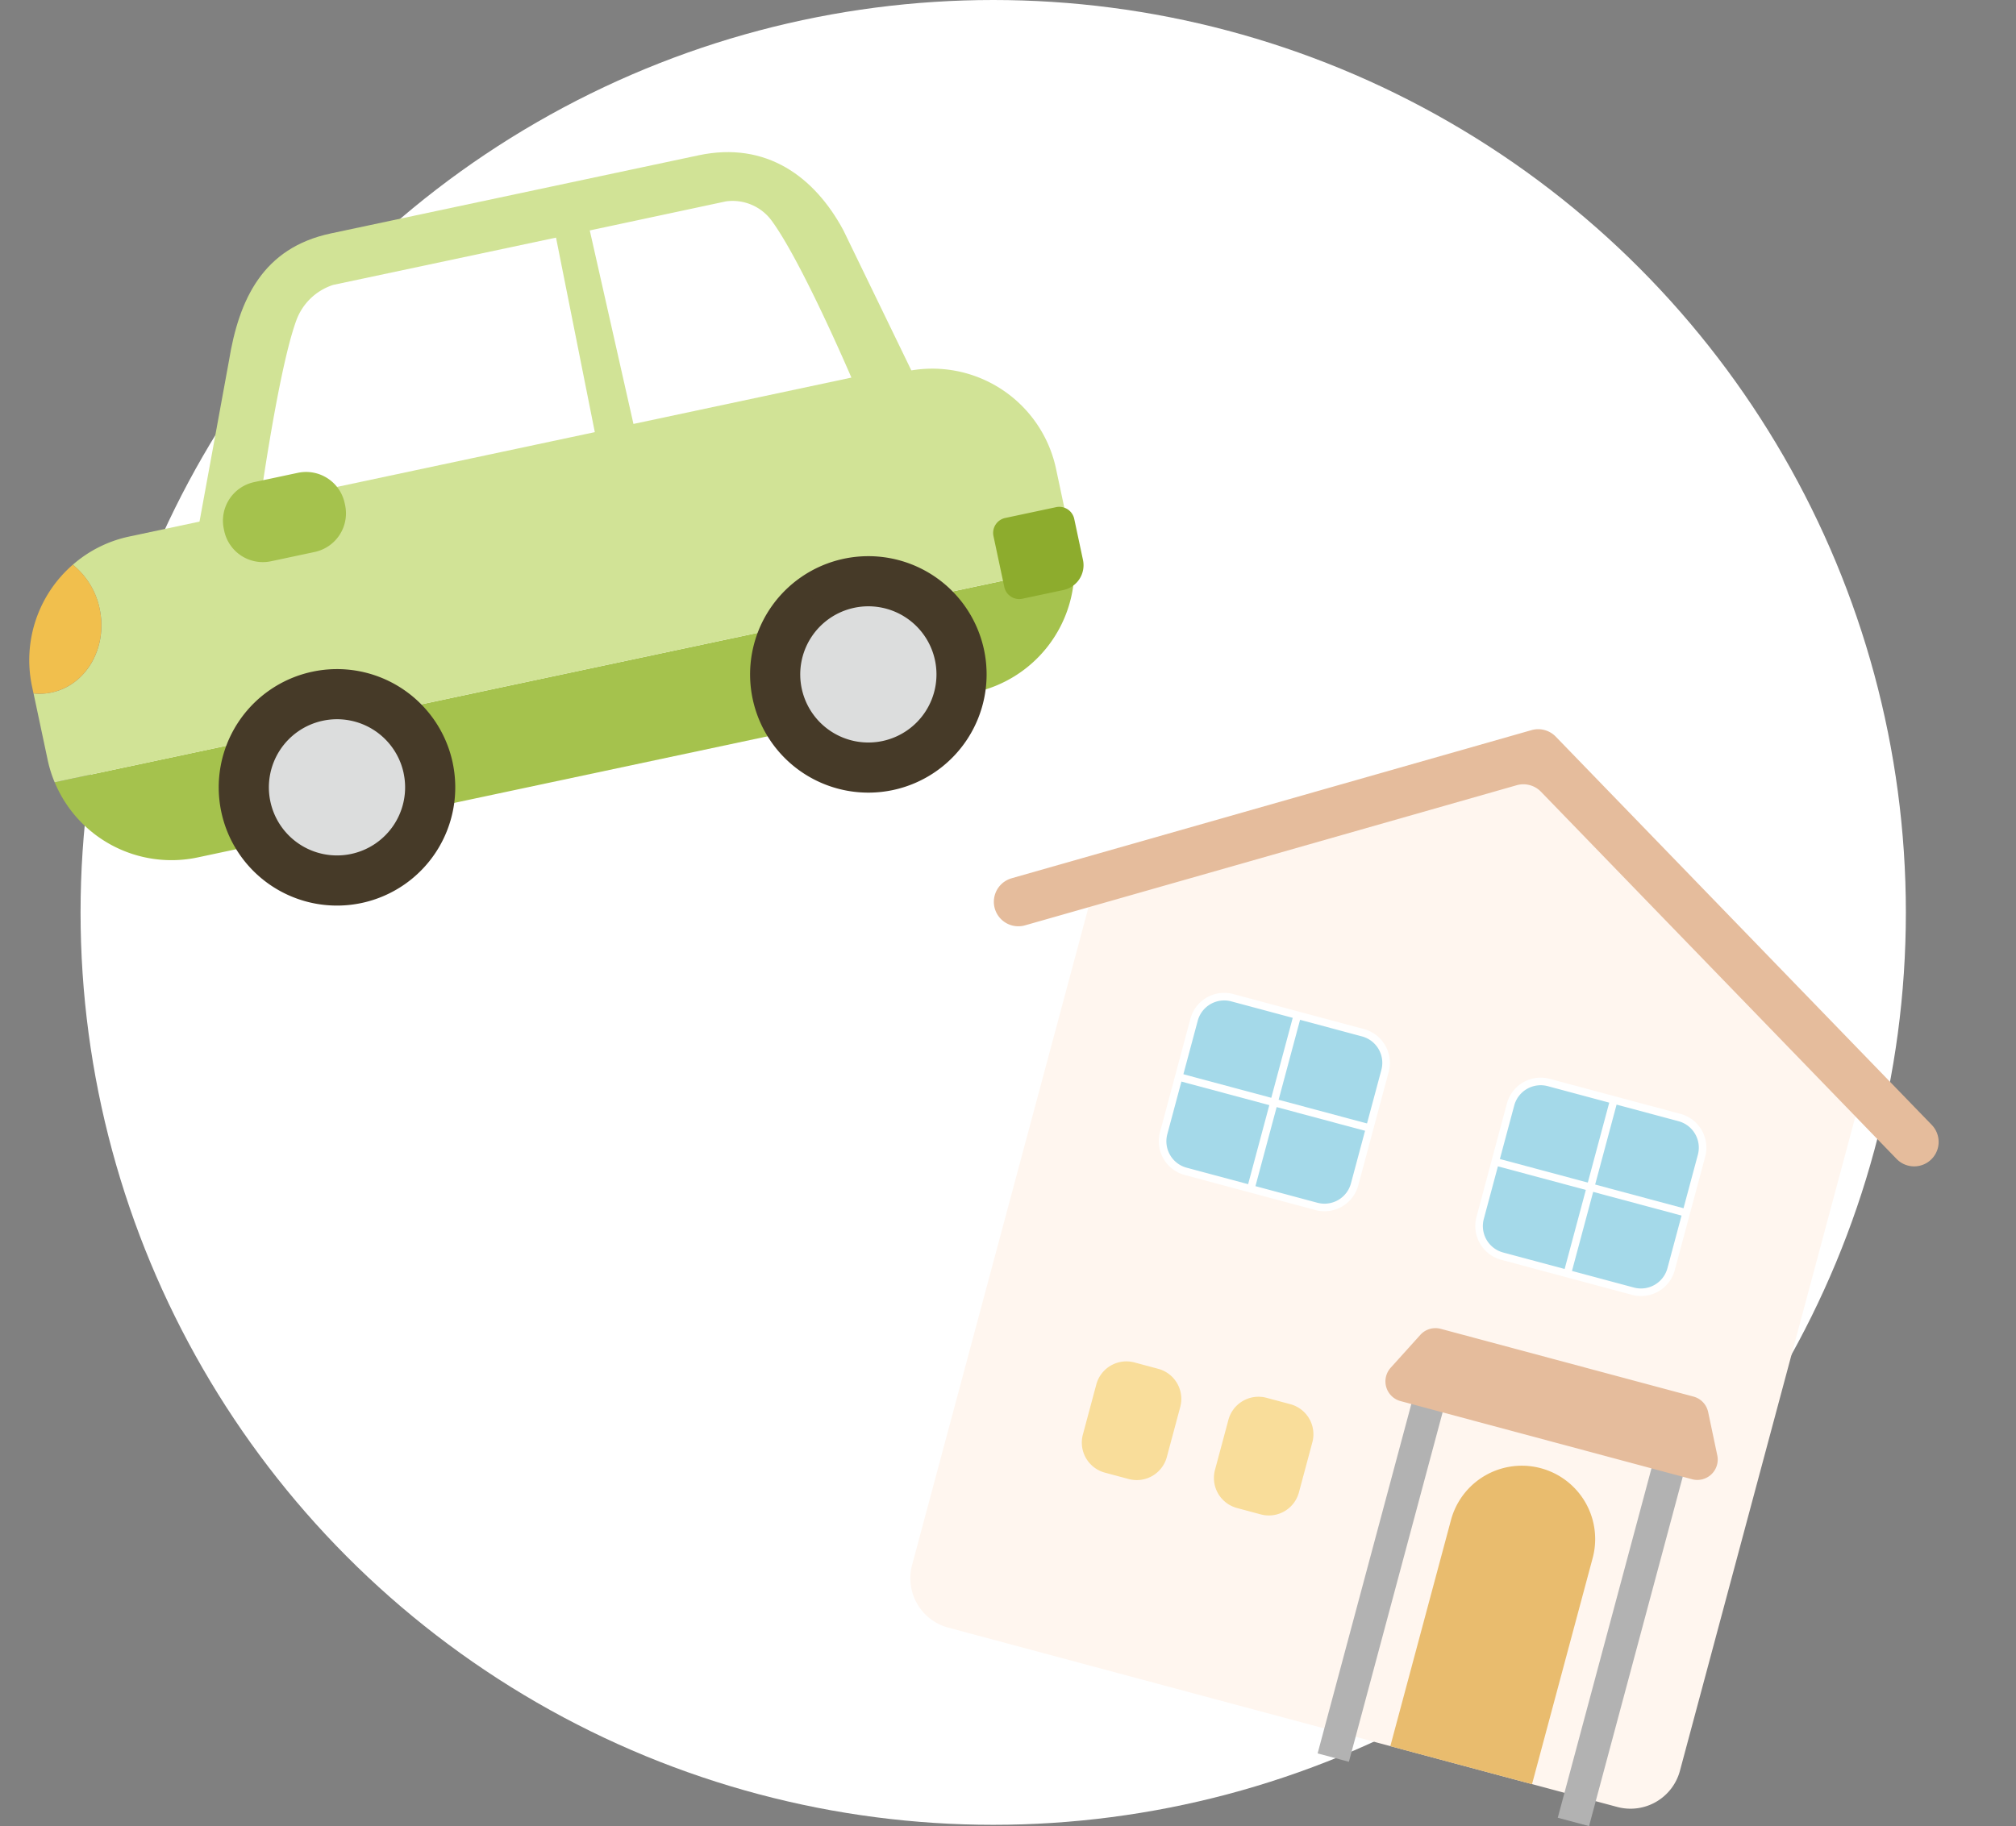 <svg xmlns="http://www.w3.org/2000/svg" xmlns:xlink="http://www.w3.org/1999/xlink" width="187.76" height="170.118" viewBox="0 0 187.76 170.118"><rect x="0" y="0" width="187.76" height="170.118" fill="#808080" stroke="none"/><defs><clipPath id="a"><rect width="96.143" height="74.796" fill="#72c3dc"/></clipPath></defs><g transform="translate(20745.876 15410.597)"><ellipse cx="85" cy="85" rx="85" ry="85" transform="translate(-20738.373 -15410.597)" fill="#fff"/><g transform="translate(17.531 28.351)"><path d="M4.765,91.718h64.5a4.765,4.765,0,0,0,4.765-4.765V22.4L36.634,0,0,21.612V86.953a4.765,4.765,0,0,0,4.765,4.765" transform="matrix(0.966, 0.259, -0.259, 0.966, -20655.939, -15377.151)" fill="#fff6ef"/><path d="M69.676,92.54H5.175A5.181,5.181,0,0,1,0,87.364V22.023a.409.409,0,0,1,.2-.354L36.836.057a.41.41,0,0,1,.42,0l37.4,22.4a.412.412,0,0,1,.2.353V87.364a5.181,5.181,0,0,1-5.176,5.175M.823,22.258V87.364a4.358,4.358,0,0,0,4.353,4.353h64.5a4.358,4.358,0,0,0,4.354-4.353V23.042L37.043.889Z" transform="matrix(0.966, 0.259, -0.259, 0.966, -20656.23, -15377.656)" fill="none"/><path d="M1.108,26.187,44.294.324a2.279,2.279,0,0,1,2.342,0L89.819,26.187a2.278,2.278,0,0,1,1.108,1.955h0a2.279,2.279,0,0,1-3.45,1.955L46.635,5.637a2.279,2.279,0,0,0-2.342,0L3.45,30.1a2.279,2.279,0,0,1-2.342-3.911" transform="matrix(0.966, 0.259, -0.259, 0.966, -20663.477, -15382.713)" fill="#e5bc9c"/><path d="M2.9,16.744h12.61a2.9,2.9,0,0,0,2.9-2.9V2.9a2.9,2.9,0,0,0-2.9-2.9H2.9A2.9,2.9,0,0,0,0,2.9V13.843a2.9,2.9,0,0,0,2.9,2.9" transform="matrix(0.966, 0.259, -0.259, 0.966, -20621.969, -15338.854)" fill="#a4d9e9"/><path d="M15.864,17.45H3.254A3.258,3.258,0,0,1,0,14.2V3.254A3.258,3.258,0,0,1,3.254,0h12.61a3.258,3.258,0,0,1,3.254,3.254V14.2a3.258,3.258,0,0,1-3.254,3.254M3.254.707A2.551,2.551,0,0,0,.707,3.254V14.2a2.551,2.551,0,0,0,2.548,2.548h12.61A2.551,2.551,0,0,0,18.412,14.2V3.254A2.551,2.551,0,0,0,15.864.707Z" transform="matrix(0.966, 0.259, -0.259, 0.966, -20622.219, -15339.287)" fill="#fff"/><rect width="0.707" height="16.445" transform="matrix(0.966, 0.259, -0.259, 0.966, -20613.484, -15336.397)" fill="#fff"/><rect width="18.221" height="0.707" transform="matrix(0.966, 0.259, -0.259, 0.966, -20623.885, -15331.019)" fill="#fff"/><path d="M2.9,16.744H15.51a2.9,2.9,0,0,0,2.9-2.9V2.9A2.9,2.9,0,0,0,15.51,0H2.9A2.9,2.9,0,0,0,0,2.9V13.843a2.9,2.9,0,0,0,2.9,2.9" transform="matrix(0.966, 0.259, -0.259, 0.966, -20651.447, -15346.752)" fill="#a4d9e9"/><path d="M15.863,17.45H3.254A3.258,3.258,0,0,1,0,14.2V3.254A3.258,3.258,0,0,1,3.254,0H15.863a3.258,3.258,0,0,1,3.254,3.254V14.2a3.258,3.258,0,0,1-3.254,3.254M3.254.707A2.551,2.551,0,0,0,.707,3.254V14.2a2.551,2.551,0,0,0,2.548,2.548H15.863A2.551,2.551,0,0,0,18.411,14.2V3.254A2.551,2.551,0,0,0,15.863.707Z" transform="matrix(0.966, 0.259, -0.259, 0.966, -20651.695, -15347.186)" fill="#fff"/><path d="M2.9,10.628H5.193a2.9,2.9,0,0,0,2.9-2.9V2.9A2.9,2.9,0,0,0,5.193,0H2.9A2.9,2.9,0,0,0,0,2.9V7.727a2.9,2.9,0,0,0,2.9,2.9" transform="matrix(0.966, 0.259, -0.259, 0.966, -20660.551, -15312.773)" fill="#f9dd9a"/><path d="M2.9,10.628H5.193a2.9,2.9,0,0,0,2.9-2.9V2.9A2.9,2.9,0,0,0,5.193,0H2.9A2.9,2.9,0,0,0,0,2.9V7.727a2.9,2.9,0,0,0,2.9,2.9" transform="matrix(0.966, 0.259, -0.259, 0.966, -20648.248, -15309.478)" fill="#f9dd9a"/><rect width="0.707" height="16.445" transform="matrix(0.966, 0.259, -0.259, 0.966, -20642.963, -15344.295)" fill="#fff"/><rect width="18.221" height="0.707" transform="matrix(0.966, 0.259, -0.259, 0.966, -20653.365, -15338.917)" fill="#fff"/><path d="M0,6.831V28.64H13.662V6.831A6.831,6.831,0,1,0,0,6.831" transform="matrix(0.966, 0.259, -0.259, 0.966, -20626.502, -15303.938)" fill="#e9bc6e"/><rect width="3.015" height="35.255" transform="matrix(0.966, 0.259, -0.259, 0.966, -20631.559, -15309.657)" fill="#b2b2b2"/><rect width="3.015" height="35.255" transform="matrix(0.966, 0.259, -0.259, 0.966, -20609.193, -15303.664)" fill="#b2b2b2"/><path d="M29.994,7.471H1.905a1.9,1.9,0,0,1-1.7-2.766L2.074,1.04A1.9,1.9,0,0,1,3.77,0H28.129a1.9,1.9,0,0,1,1.7,1.04L31.69,4.706a1.9,1.9,0,0,1-1.7,2.766" transform="matrix(0.966, 0.259, -0.259, 0.966, -20632.863, -15316.129)" fill="#e5bc9c"/></g><g transform="translate(-20735.467 -15404.602) rotate(8)"><g transform="translate(0 0)" clip-path="url(#a)"><path d="M18.265,72.8,87.814,47.487A11.781,11.781,0,0,0,95.367,34.5L4.131,67.706A11.78,11.78,0,0,0,18.265,72.8" transform="translate(-0.089 -0.739)" fill="#a5c24d"/><path d="M94.765,32.076l-2.422-6.654A11.777,11.777,0,0,0,77.292,18.4L7.743,43.717a11.634,11.634,0,0,0-4.827,3.329,7.107,7.107,0,0,1,3.047,3.715c1.265,3.476-.236,7.214-3.353,8.348a5.4,5.4,0,0,1-1.646.318l2.182,6a11.665,11.665,0,0,0,.916,1.924L95.3,34.139a11.614,11.614,0,0,0-.534-2.063" transform="translate(-0.021 -0.379)" fill="#d1e396"/><path d="M69.475,38.918l-32.9,11.976C30.5,53.1,16.3,52.647,14.094,46.578l.86-20.747c.128-5.814,1.67-10.861,7.739-13.071L55.6.786c6.069-2.21,10.99.486,14.329,5.037L80.95,22.246c2.209,6.069-5.407,14.464-11.476,16.673" transform="translate(-0.302 0)" fill="#d1e396"/><path d="M5.942,51.4a7.107,7.107,0,0,0-3.047-3.715A11.768,11.768,0,0,0,.7,59.411l.24.659a5.4,5.4,0,0,0,1.646-.318c3.117-1.134,4.618-4.872,3.353-8.348" transform="translate(0 -1.022)" fill="#f1bf4d"/><path d="M40.916,61.167A11.015,11.015,0,1,1,26.8,54.584a11.015,11.015,0,0,1,14.118,6.583" transform="translate(-0.419 -1.156)" fill="#463a28"/><path d="M36.63,62.866A6.344,6.344,0,1,1,28.5,59.075a6.344,6.344,0,0,1,8.132,3.792" transform="translate(-0.522 -1.258)" fill="#dcdddd"/><path d="M89.5,43.484A11.014,11.014,0,1,1,75.382,36.9,11.015,11.015,0,0,1,89.5,43.484" transform="translate(-1.461 -0.777)" fill="#463a28"/><path d="M87.478,44.286a8.812,8.812,0,1,1-11.294-5.267,8.812,8.812,0,0,1,11.294,5.267" transform="translate(-1.509 -0.825)" fill="#463a28"/><path d="M85.214,45.183a6.344,6.344,0,1,1-8.132-3.792,6.344,6.344,0,0,1,8.132,3.792" transform="translate(-1.563 -0.879)" fill="#dcdddd"/><path d="M43.644,10.45l6.1,17.443L19.775,38.8s-.021-12.589.982-17.31A5.429,5.429,0,0,1,23.707,17.7Z" transform="translate(-0.424 -0.224)" fill="#fff"/><path d="M47.253,9.225,53.79,26.51l19.5-7.1S67.153,9.25,63.835,5.9a4.515,4.515,0,0,0-4.4-1.121Z" transform="translate(-1.013 -0.099)" fill="#fff"/><path d="M96.509,36.78l-3.681,1.34a1.423,1.423,0,0,1-1.82-.848l-1.66-4.559a1.424,1.424,0,0,1,.848-1.82l4.559-1.66a1.425,1.425,0,0,1,1.82.849l1.341,3.681a2.361,2.361,0,0,1-1.407,3.017" transform="translate(-1.914 -0.625)" fill="#8dac2d"/><path d="M25.4,43.119l-3.924,1.429a3.678,3.678,0,0,1-4.7-2.192l-.069-.192a3.677,3.677,0,0,1,2.191-4.7l3.925-1.429a3.677,3.677,0,0,1,4.7,2.192l.07.191a3.678,3.678,0,0,1-2.192,4.7" transform="translate(-0.353 -0.768)" fill="#a5c24d"/></g></g></g></svg>